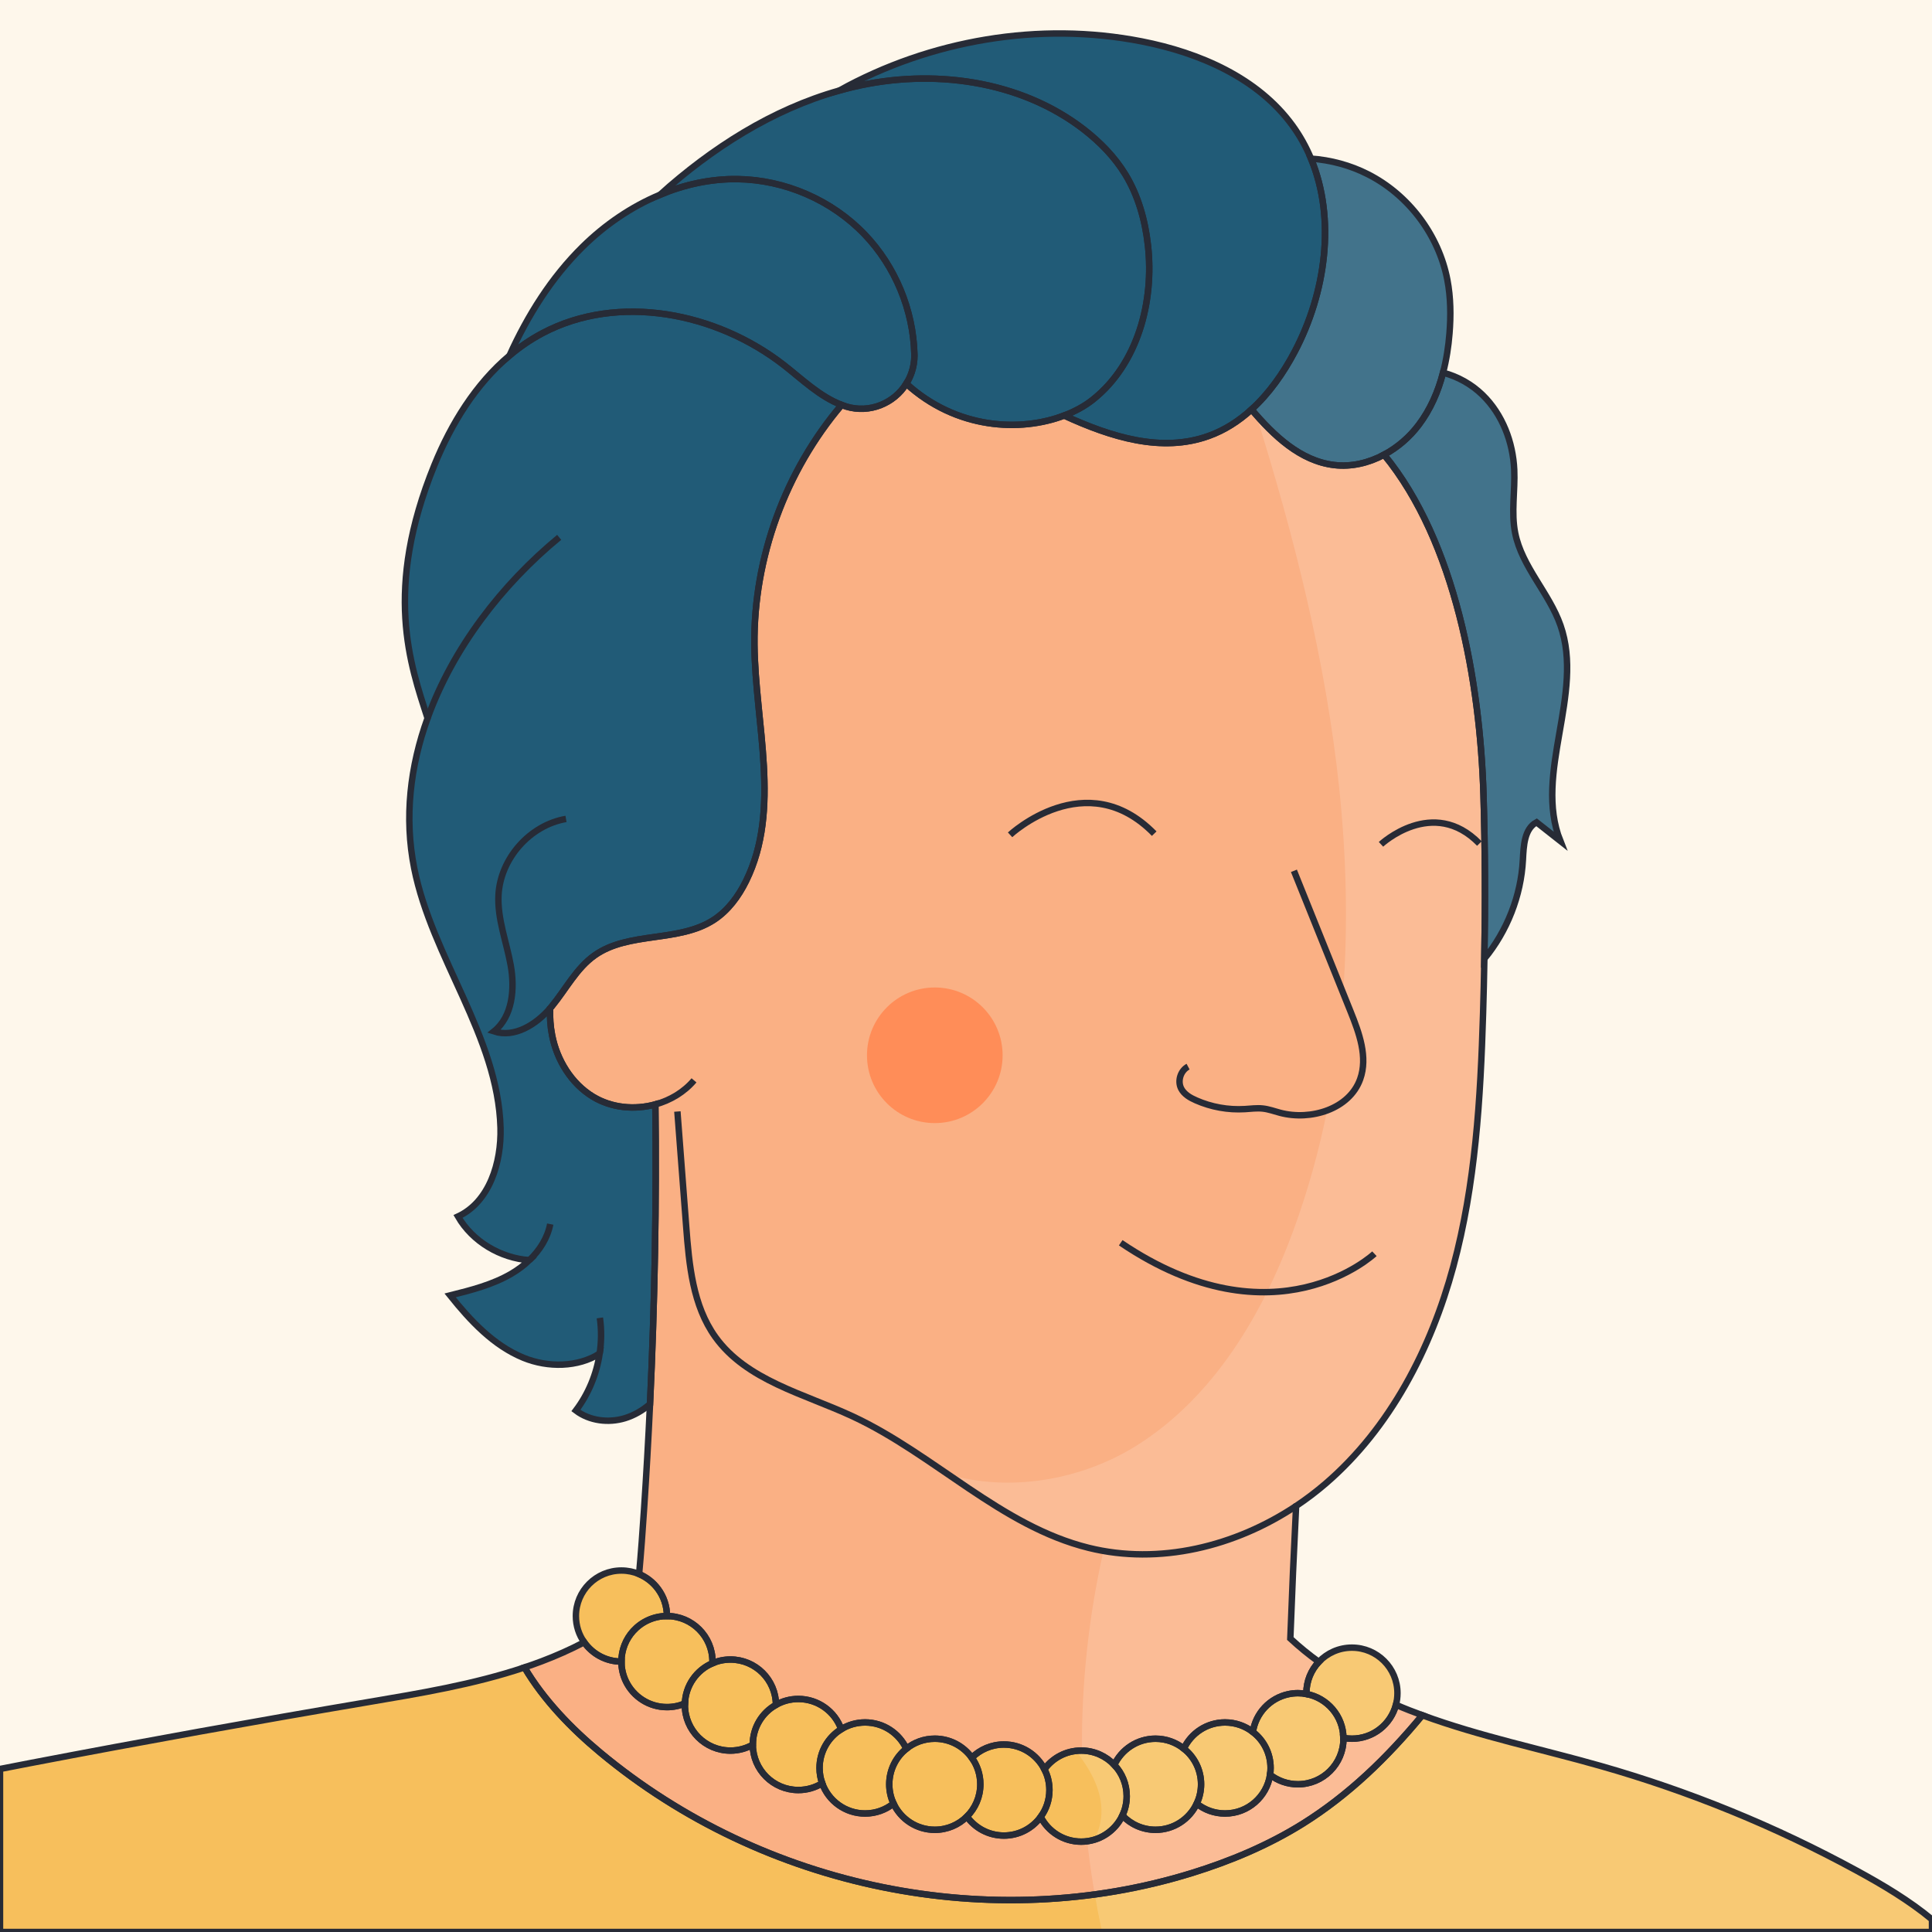 <?xml version="1.0" encoding="utf-8"?>
<!-- Generator: Adobe Illustrator 27.0.1, SVG Export Plug-In . SVG Version: 6.00 Build 0)  -->
<svg version="1.1" id="Capa_1" xmlns="http://www.w3.org/2000/svg" xmlns:xlink="http://www.w3.org/1999/xlink" x="0px" y="0px"
	 viewBox="0 0 600 600" style="enable-background:new 0 0 600 600;" xml:space="preserve">
<style type="text/css">
	.st0{fill:#FEF7EB;}
	.st1{fill:#FAB084;}
	.st2{fill:#215B77;}
	.st3{fill:none;stroke:#272B36;stroke-width:2;stroke-miterlimit:10;}
	.st4{fill:none;}
	.st5{fill:#F7BF5C;}
	.st6{fill:#FF8D58;}
	.st7{opacity:0.15;fill:#FFFFFF;}
</style>
<rect class="st0" width="600" height="600"/>
<path class="st1" d="M441.71,532.68c-10.84,13.12-22.93,24.83-37.17,33.72c-10.72,6.68-22.4,11.57-34.37,15.28
	c-62.18,19.27-132.94,4.87-183.73-37.39c-8.95-7.44-17.57-16.32-23.56-26.45c1.8-0.61,3.59-1.25,5.37-1.92
	c4.48-1.7,8.91-3.66,13.18-5.9c2.56,3.63,6.78,6,11.56,6c0,2.22,0.51,4.32,1.42,6.19c2.3,4.71,7.13,7.95,12.72,7.95
	c1.98,0,3.87-0.41,5.58-1.14c-0.01,0.17-0.01,0.33-0.01,0.5c0,7.81,6.33,14.14,14.14,14.14c2.52,0,4.9-0.66,6.95-1.83
	c0.03,7.78,6.35,14.08,14.14,14.08c2.72,0,5.26-0.77,7.41-2.1c1.95,5.47,7.18,9.39,13.32,9.39c3.34,0,6.41-1.16,8.83-3.1
	c2.26,4.82,7.15,8.16,12.82,8.16c3.9,0,7.41-1.57,9.97-4.11c2.56,3.57,6.76,5.9,11.49,5.9c4.69,0,8.85-2.28,11.42-5.8
	c2.34,4.57,7.09,7.69,12.58,7.69c5.66,0,10.54-3.32,12.8-8.12c2.58,2.73,6.24,4.44,10.29,4.44c5.66,0,10.54-3.33,12.8-8.13
	c2.41,1.93,5.46,3.07,8.79,3.07c7.09,0,12.96-5.22,13.99-12.03c2.39,1.85,5.39,2.95,8.64,2.95c7.81,0,14.14-6.34,14.14-14.15
	c0-0.08,0-0.17-0.01-0.25c0.85,0.17,1.74,0.25,2.64,0.25c6.56,0,12.08-4.47,13.68-10.53c1.39,0.6,2.78,1.17,4.18,1.72
	C439.04,531.68,440.37,532.19,441.71,532.68z"/>
<path class="st1" d="M460.98,297.76c-0.09,5.69-0.23,11.37-0.4,17.06c-0.8,26.41-2.35,53.04-9.25,78.55
	c-6.91,25.5-19.58,50.07-39.59,67.33c-2.92,2.51-6,4.85-9.22,7c-0.69,13.72-1.29,27.44-1.8,41.16c2.79,2.59,5.75,5,8.86,7.25
	c-2.4,2.53-3.87,5.95-3.87,9.72c0,0.08,0,0.17,0.01,0.25c-0.86-0.17-1.74-0.25-2.64-0.25c-1.01,0-2,0.11-2.95,0.31
	c-5.73,1.21-10.17,5.89-11.04,11.73c-2.39-1.85-5.38-2.95-8.64-2.95c-5.66,0-10.54,3.32-12.8,8.13c-2.42-1.93-5.47-3.08-8.79-3.08
	c-5.66,0-10.54,3.33-12.8,8.13c-2.58-2.73-6.24-4.44-10.29-4.44c-4.69,0-8.85,2.28-11.42,5.8c-2.34-4.57-7.09-7.69-12.58-7.69
	c-3.9,0-7.41,1.57-9.97,4.11c-2.56-3.58-6.76-5.91-11.49-5.91c-3.34,0-6.41,1.16-8.83,3.11c-2.26-4.82-7.15-8.16-12.82-8.16
	c-2.71,0-5.26,0.77-7.41,2.1c-1.95-5.47-7.18-9.39-13.32-9.39c-2.53,0-4.9,0.66-6.95,1.83c-0.03-7.78-6.35-14.08-14.14-14.08
	c-1.98,0-3.87,0.41-5.58,1.15c0.01-0.17,0.01-0.34,0.01-0.51c0-7.81-6.33-14.14-14.14-14.14c0-3.15-1.03-6.07-2.78-8.42
	c-1.5-2.02-3.53-3.63-5.87-4.62c0.6-6.66,1.09-13.38,1.53-20.05c0.73-10.91,1.35-21.84,1.86-32.75c1.47-31.37,2.03-62.61,1.66-93.06
	c-6.45,1.78-13.61,1.1-19.35-2.37c-6.74-4.08-11.21-11.37-12.72-19.11c-0.54-2.76-0.73-5.57-0.62-8.37c0.18-0.2,0.35-0.4,0.52-0.6
	c4.4-5.36,7.67-11.86,13.34-15.86c10.59-7.46,26.02-3.92,36.9-10.95c4.47-2.89,7.75-7.35,10.1-12.13
	c10.95-22.25,2.84-48.62,2.59-73.42c-0.26-26.97,9.64-53.87,27.08-74.41c0.11,0.05,0.22,0.09,0.33,0.13
	c0.37,0.14,0.76,0.26,1.14,0.38c7.22,2.16,14.79-0.96,18.62-7.12c15.59,14.19,35.43,15.08,49.03,9.9
	c14.52,6.67,30.22,11.62,44.87,6.34c4.99-1.79,9.41-4.67,13.31-8.22c6.9,8.13,15.16,16,25.66,17.25c5.37,0.64,10.74-0.65,15.51-3.21
	c22.23,27.06,29.8,70.79,30.87,105.5C461.23,263.73,461.28,280.75,460.98,297.76z"/>
<path class="st2" d="M484.57,261.17c-2.46-1.94-4.93-3.87-7.39-5.81c-3.81,2.08-4,7.34-4.23,11.68
	c-0.58,11.16-4.89,22.08-11.97,30.72c0.3-17.01,0.25-34.03-0.27-51.05c-1.07-34.71-8.64-78.44-30.87-105.5
	c4.17-2.23,7.88-5.44,10.73-9.21c3.65-4.82,6.06-10.39,7.58-16.26c4.59,1.19,8.9,3.62,12.29,6.93c6.16,6.01,9.44,14.63,9.82,23.23
	c0.29,6.55-0.99,13.2,0.29,19.64c2.09,10.48,10.54,18.57,14.07,28.66C492.1,215.54,476.21,240.16,484.57,261.17z"/>
<path class="st2" d="M450.15,103.59c-0.33,4.08-0.96,8.18-2,12.15c-1.52,5.87-3.93,11.44-7.58,16.26
	c-2.85,3.77-6.56,6.98-10.73,9.21c-4.77,2.56-10.14,3.85-15.51,3.21c-10.5-1.25-18.76-9.12-25.66-17.25
	c5.47-4.98,9.9-11.31,13.37-17.88c9.68-18.32,12.89-41.31,5.1-60.03c6.13,0.44,12.19,2.06,17.67,4.85
	c12.63,6.41,22.01,18.87,24.68,32.79C450.54,92.38,450.6,98.02,450.15,103.59z"/>
<path class="st2" d="M402.04,109.29c-3.47,6.57-7.9,12.9-13.37,17.88c-3.9,3.55-8.32,6.43-13.31,8.22
	c-14.65,5.28-30.35,0.33-44.87-6.34c3.44-1.3,6.47-2.99,8.94-4.96c13.86-11.04,19.06-30.34,17.07-47.94
	c-0.87-7.72-3-15.4-7.05-22.03c-3.3-5.4-7.81-9.99-12.8-13.87c-19.83-15.37-47.16-19.03-71.57-13.27c-1.49,0.35-2.98,0.74-4.45,1.15
	c28.3-15.69,62.15-21.51,93.95-15.27c17.95,3.52,36.03,11.32,46.8,26.11c2.35,3.23,4.26,6.68,5.76,10.29
	C414.93,67.98,411.72,90.97,402.04,109.29z"/>
<path class="st2" d="M339.43,124.09c-2.47,1.97-5.5,3.66-8.94,4.96c-13.6,5.18-33.44,4.29-49.03-9.9c0.67-1.06,1.22-2.22,1.64-3.45
	c0.58-1.7,0.88-3.47,0.88-5.26c0-0.16,0-0.33-0.01-0.49c-0.37-13.7-5.95-27.22-15.43-37.13c-10.21-10.68-24.81-17.02-39.59-17.2
	c-8.27-0.1-16.4,1.69-24.02,4.88c16.15-14.52,34.9-26.51,55.7-32.37c1.47-0.41,2.96-0.8,4.45-1.15c24.41-5.76,51.74-2.1,71.57,13.27
	c4.99,3.88,9.5,8.47,12.8,13.87c4.05,6.63,6.18,14.31,7.05,22.03C358.49,93.75,353.29,113.05,339.43,124.09z"/>
<path class="st2" d="M234.29,200.17c0.25,24.8,8.36,51.17-2.59,73.42c-2.35,4.78-5.63,9.24-10.1,12.13
	c-10.88,7.03-26.31,3.49-36.9,10.95c-5.67,4-8.94,10.5-13.34,15.86c-0.17,0.2-0.34,0.4-0.52,0.6c-0.11,2.8,0.08,5.61,0.62,8.37
	c1.51,7.74,5.98,15.03,12.72,19.11c5.74,3.47,12.9,4.15,19.35,2.37c0.37,30.45-0.19,61.69-1.66,93.06c-2.27,1.97-4.9,3.51-7.77,4.39
	c-5.11,1.56-11,0.85-15.25-2.38c3.89-5.15,6.42-11.3,7.38-17.68c-6.73,4.28-16.07,4.41-23.64,1.31
	c-9.34-3.82-16.49-11.51-22.8-19.38c6.54-1.64,13.17-3.32,18.99-6.72c2.01-1.18,3.93-2.59,5.62-4.22
	c-8.97-0.65-17.64-5.76-22.16-13.57c9.77-4.55,13.49-16.74,13.2-27.52c-0.79-28.48-21.25-52.72-26.81-80.66
	c-3.13-15.74-1.24-31.61,4.16-46.57c0,0,0,0,0-0.01c-5.37-16.58-13.7-39.77,2.13-78.63c5.22-12.82,12.82-25.13,23.29-33.95
	c3.16-2.68,6.58-5.03,10.28-6.99c23.55-12.46,53.93-6.45,74.96,9.92c5.75,4.49,11.13,9.77,17.92,12.38
	C243.93,146.3,234.03,173.2,234.29,200.17z"/>
<path class="st2" d="M283.98,110.44c0,1.79-0.3,3.56-0.88,5.26c-0.42,1.23-0.97,2.39-1.64,3.45c-3.83,6.16-11.4,9.28-18.62,7.12
	c-0.38-0.12-0.77-0.24-1.14-0.38c-0.11-0.04-0.22-0.08-0.33-0.13c-6.79-2.61-12.17-7.89-17.92-12.38
	c-21.03-16.37-51.41-22.38-74.96-9.92c-3.7,1.96-7.12,4.31-10.28,6.99c5.68-12.51,13.01-24.25,22.77-33.85
	c6.88-6.77,15.06-12.39,23.95-16.1c7.62-3.19,15.75-4.98,24.02-4.88c14.78,0.18,29.38,6.52,39.59,17.2
	c9.48,9.91,15.06,23.43,15.43,37.13C283.98,110.11,283.98,110.28,283.98,110.44z"/>
<path class="st3" d="M313.69,259.26c0,0,23.61-22.01,44.76-0.36"/>
<path class="st4" d="M210.37,345.19c0.91,11.9,1.82,23.8,2.73,35.7c0.91,11.95,2.06,24.57,9.05,34.31
	c9.68,13.5,27.49,17.62,42.56,24.62c25.51,11.86,46.1,34.12,73.4,40.88c21.92,5.42,45.52-0.42,64.41-13"/>
<path class="st4" d="M170.84,313.13c-4.41,5.1-11.09,9.26-17.43,7.18c5.78-4.63,6.51-13.21,5.2-20.5c-1.31-7.3-4.17-14.43-3.8-21.83
	c0.58-11.37,9.76-21.73,20.97-23.66"/>
<path class="st4" d="M215.53,335.51c-3.11,3.67-7.37,6.2-12,7.47"/>
<path class="st4" d="M173.66,166.88c-17.92,14.77-33.06,34.51-40.87,56.15"/>
<path class="st4" d="M164.4,391.36c3.21-3.07,5.64-6.89,6.48-11.21"/>
<path class="st4" d="M186.3,409.28c0.52,3.67,0.49,7.42-0.07,11.09"/>
<path class="st4" d="M401.84,270.44c5.86,14.55,11.72,29.1,17.57,43.65c2.71,6.73,5.45,14.22,3,21.05
	c-3.34,9.31-15.34,12.98-24.89,10.44c-1.79-0.48-3.56-1.13-5.4-1.32c-1.83-0.19-3.68,0.07-5.52,0.18
	c-5.18,0.31-10.42-0.63-15.17-2.72c-1.83-0.8-3.68-1.87-4.6-3.64c-1.22-2.35-0.2-5.59,2.14-6.83"/>
<path class="st5" d="M433.99,525.83c0,1.25-0.16,2.46-0.46,3.61c-1.6,6.06-7.12,10.53-13.68,10.53c-0.9,0-1.79-0.08-2.64-0.25
	c-0.11-6.8-5.02-12.42-11.49-13.64c-0.01-0.08-0.01-0.17-0.01-0.25c0-3.77,1.47-7.19,3.87-9.72c2.58-2.72,6.23-4.42,10.27-4.42
	C427.66,511.69,433.99,518.02,433.99,525.83z"/>
<path class="st5" d="M417.22,539.97c0,7.81-6.33,14.15-14.14,14.15c-3.25,0-6.25-1.1-8.64-2.95c0.1-0.69,0.15-1.39,0.15-2.11
	c0-4.56-2.15-8.61-5.5-11.19c0.87-5.84,5.31-10.52,11.04-11.73c0.95-0.2,1.94-0.31,2.95-0.31c0.9,0,1.78,0.08,2.64,0.25
	c6.47,1.22,11.38,6.84,11.49,13.64C417.22,539.8,417.22,539.89,417.22,539.97z"/>
<path class="st5" d="M394.59,549.06c0,0.72-0.05,1.42-0.15,2.11c-1.03,6.81-6.9,12.03-13.99,12.03c-3.33,0-6.38-1.14-8.79-3.07
	c0.86-1.82,1.34-3.86,1.34-6.01c0-4.49-2.09-8.49-5.35-11.07c2.26-4.81,7.14-8.13,12.8-8.13c3.26,0,6.25,1.1,8.64,2.95
	C392.44,540.45,394.59,544.5,394.59,549.06z"/>
<path class="st5" d="M373,554.12c0,2.15-0.48,4.19-1.34,6.01c-2.26,4.8-7.14,8.13-12.8,8.13c-4.05,0-7.71-1.71-10.29-4.44
	c0.86-1.83,1.34-3.87,1.34-6.02c0-3.75-1.46-7.17-3.85-9.7c2.26-4.8,7.14-8.13,12.8-8.13c3.32,0,6.37,1.15,8.79,3.08
	C370.91,545.63,373,549.63,373,554.12z"/>
<path class="st5" d="M349.91,557.8c0,2.15-0.48,4.19-1.34,6.02c-2.26,4.8-7.14,8.12-12.8,8.12c-5.49,0-10.24-3.12-12.58-7.69
	c1.71-2.34,2.72-5.22,2.72-8.34c0-2.33-0.56-4.52-1.56-6.45c2.57-3.52,6.73-5.8,11.42-5.8c4.05,0,7.71,1.71,10.29,4.44
	C348.45,550.63,349.91,554.05,349.91,557.8z"/>
<path class="st5" d="M325.91,555.91c0,3.12-1.01,6-2.72,8.34c-2.57,3.52-6.73,5.8-11.42,5.8c-4.73,0-8.93-2.33-11.49-5.9
	c2.58-2.57,4.17-6.12,4.17-10.03c0-3.07-0.98-5.92-2.65-8.24c2.56-2.54,6.07-4.11,9.97-4.11c5.49,0,10.24,3.12,12.58,7.69
	C325.35,551.39,325.91,553.58,325.91,555.91z"/>
<path class="st5" d="M304.45,554.12c0,3.91-1.59,7.46-4.17,10.03c-2.56,2.54-6.07,4.11-9.97,4.11c-5.67,0-10.56-3.34-12.82-8.16
	c-0.85-1.82-1.32-3.84-1.32-5.98c0-4.47,2.07-8.46,5.31-11.04c2.42-1.95,5.49-3.11,8.83-3.11c4.73,0,8.93,2.33,11.49,5.91
	C303.47,548.2,304.45,551.05,304.45,554.12z"/>
<path class="st5" d="M276.17,554.12c0,2.14,0.47,4.16,1.32,5.98c-2.42,1.94-5.49,3.1-8.83,3.1c-6.14,0-11.37-3.92-13.32-9.39
	c-0.53-1.48-0.82-3.08-0.82-4.75c0-5.09,2.69-9.55,6.73-12.04c2.15-1.33,4.7-2.1,7.41-2.1c5.67,0,10.56,3.34,12.82,8.16
	C278.24,545.66,276.17,549.65,276.17,554.12z"/>
<path class="st5" d="M254.52,549.06c0,1.67,0.29,3.27,0.82,4.75c-2.15,1.33-4.69,2.1-7.41,2.1c-7.79,0-14.11-6.3-14.14-14.08v-0.06
	c0-5.28,2.9-9.89,7.19-12.31c2.05-1.17,4.42-1.83,6.95-1.83c6.14,0,11.37,3.92,13.32,9.39
	C257.21,539.51,254.52,543.97,254.52,549.06z"/>
<path class="st5" d="M240.98,529.46c-4.29,2.42-7.19,7.03-7.19,12.31v0.06c-2.05,1.17-4.43,1.83-6.95,1.83
	c-7.81,0-14.14-6.33-14.14-14.14c0-0.17,0-0.33,0.01-0.5c0.19-5.61,3.66-10.39,8.55-12.49c1.71-0.74,3.6-1.15,5.58-1.15
	C234.63,515.38,240.95,521.68,240.98,529.46z"/>
<path class="st5" d="M221.27,516.02c0,0.17,0,0.34-0.01,0.51c-4.89,2.1-8.36,6.88-8.55,12.49c-1.71,0.73-3.6,1.14-5.58,1.14
	c-5.59,0-10.42-3.24-12.72-7.95c-0.91-1.87-1.42-3.97-1.42-6.19c0-3.66,1.39-7,3.67-9.51c2.59-2.84,6.32-4.63,10.47-4.63
	C214.94,501.88,221.27,508.21,221.27,516.02z"/>
<path class="st5" d="M207.13,501.88c-4.15,0-7.88,1.79-10.47,4.63c-2.28,2.51-3.67,5.85-3.67,9.51c-4.78,0-9-2.37-11.56-6
	c-1.63-2.3-2.58-5.11-2.58-8.14c0-7.81,6.33-14.14,14.14-14.14c1.95,0,3.8,0.39,5.49,1.1c2.34,0.99,4.37,2.6,5.87,4.62
	C206.1,495.81,207.13,498.73,207.13,501.88z"/>
<path class="st5" d="M600,596.11V600H0v-50.63c3.21-0.64,6.43-1.26,9.64-1.87c34.69-6.65,69.46-12.93,104.29-18.83
	c16.49-2.79,33.12-5.53,48.95-10.83c5.99,10.13,14.61,19.01,23.56,26.45c50.79,42.26,121.55,56.66,183.73,37.39
	c11.97-3.71,23.65-8.6,34.37-15.28c14.24-8.89,26.33-20.6,37.17-33.72c17.99,6.6,36.89,10.49,55.34,15.74
	c27.62,7.86,54.36,18.79,79.57,32.53C584.78,585.4,592.85,590.19,600,596.11z"/>
<circle class="st6" cx="290.31" cy="327.73" r="21.06"/>
<path class="st7" d="M600,596.11V600H342.27c-0.85-3.87-1.61-7.76-2.28-11.67c-0.8-4.61-1.48-9.24-2.03-13.88
	c-0.11-0.88-0.22-1.76-0.31-2.64c0.76-0.09,1.5-0.25,2.21-0.47c0.89-1.74,1.56-3.58,1.91-5.56c1.26-6.94-1.55-13.51-5.73-19.43
	c-0.61-0.88-1.26-1.75-1.93-2.6c0.54-0.06,1.1-0.09,1.66-0.09c0.08,0,0.16,0,0.24,0.01c-0.15-20.84,2.08-41.69,6.68-62.01v-0.01
	c-1.53-0.26-3.06-0.58-4.58-0.95c-16.13-3.99-29.91-13.4-43.76-22.87c19.05,5.66,41.37,1.9,58.57-8.86
	c23.94-14.99,39.23-40.75,48.91-67.29c4.38-12.01,7.79-24.32,10.31-36.82c4.68-1.75,8.58-5.02,10.27-9.72
	c2.45-6.83-0.29-14.32-3-21.05c-0.77-1.9-1.53-3.81-2.3-5.71c1.58-21.22,1-42.67-1.23-63.83c-4.17-39.37-13.94-77.9-25.77-115.72
	c-0.25-0.77-0.49-1.55-0.73-2.33c0.27-0.25,0.54-0.51,0.8-0.78c0.71-0.69,1.4-1.41,2.07-2.16c0.22-0.24,0.44-0.49,0.66-0.74
	c0.68-0.78,1.35-1.59,1.99-2.41c0.3-0.39,0.6-0.78,0.9-1.18c0.39-0.51,0.76-1.03,1.12-1.55c0.28-0.38,0.54-0.77,0.8-1.16
	c1.24-1.83,2.38-3.71,3.44-5.62c0.3-0.54,0.59-1.07,0.88-1.61c9.68-18.32,12.89-41.31,5.1-60.03c6.13,0.44,12.19,2.06,17.67,4.85
	c12.63,6.41,22.01,18.87,24.68,32.79c1.05,5.48,1.11,11.12,0.66,16.69c-0.33,4.08-0.96,8.18-2,12.15c4.59,1.19,8.9,3.62,12.29,6.93
	c6.16,6.01,9.44,14.63,9.82,23.23c0.29,6.55-0.99,13.2,0.29,19.64c2.09,10.48,10.54,18.57,14.07,28.66
	c7.48,21.34-8.41,45.96-0.05,66.97c-2.46-1.94-4.93-3.87-7.39-5.81c-3.81,2.08-4,7.34-4.23,11.68
	c-0.58,11.16-4.89,22.08-11.97,30.72c-0.09,5.69-0.23,11.37-0.4,17.06c-0.8,26.41-2.35,53.04-9.25,78.55
	c-6.91,25.5-19.58,50.07-39.59,67.33c-2.92,2.51-6,4.85-9.22,7c-0.69,13.72-1.29,27.44-1.8,41.16c2.79,2.59,5.75,5,8.86,7.25
	c2.58-2.72,6.23-4.42,10.27-4.42c7.81,0,14.14,6.33,14.14,14.14c0,1.25-0.16,2.46-0.46,3.61c1.39,0.6,2.78,1.17,4.18,1.72
	c1.33,0.52,2.66,1.03,4,1.52c17.99,6.6,36.89,10.49,55.34,15.74c27.62,7.86,54.36,18.79,79.57,32.53
	C584.78,585.4,592.85,590.19,600,596.11z"/>
<path class="st3" d="M441.71,532.68c-10.84,13.12-22.93,24.83-37.17,33.72c-10.72,6.68-22.4,11.57-34.37,15.28
	c-62.18,19.27-132.94,4.87-183.73-37.39c-8.95-7.44-17.57-16.32-23.56-26.45c1.8-0.61,3.59-1.25,5.37-1.92
	c4.48-1.7,8.91-3.66,13.18-5.9c2.56,3.63,6.78,6,11.56,6c0,2.22,0.51,4.32,1.42,6.19c2.3,4.71,7.13,7.95,12.72,7.95
	c1.98,0,3.87-0.41,5.58-1.14c-0.01,0.17-0.01,0.33-0.01,0.5c0,7.81,6.33,14.14,14.14,14.14c2.52,0,4.9-0.66,6.95-1.83
	c0.03,7.78,6.35,14.08,14.14,14.08c2.72,0,5.26-0.77,7.41-2.1c1.95,5.47,7.18,9.39,13.32,9.39c3.34,0,6.41-1.16,8.83-3.1
	c2.26,4.82,7.15,8.16,12.82,8.16c3.9,0,7.41-1.57,9.97-4.11c2.56,3.57,6.76,5.9,11.49,5.9c4.69,0,8.85-2.28,11.42-5.8
	c2.34,4.57,7.09,7.69,12.58,7.69c5.66,0,10.54-3.32,12.8-8.12c2.58,2.73,6.24,4.44,10.29,4.44c5.66,0,10.54-3.33,12.8-8.13
	c2.41,1.93,5.46,3.07,8.79,3.07c7.09,0,12.96-5.22,13.99-12.03c2.39,1.85,5.39,2.95,8.64,2.95c7.81,0,14.14-6.34,14.14-14.15
	c0-0.08,0-0.17-0.01-0.25c0.85,0.17,1.74,0.25,2.64,0.25c6.56,0,12.08-4.47,13.68-10.53c1.39,0.6,2.78,1.17,4.18,1.72
	C439.04,531.68,440.37,532.19,441.71,532.68z"/>
<path class="st3" d="M460.98,297.76c-0.09,5.69-0.23,11.37-0.4,17.06c-0.8,26.41-2.35,53.04-9.25,78.55
	c-6.91,25.5-19.58,50.07-39.59,67.33c-2.92,2.51-6,4.85-9.22,7c-0.69,13.72-1.29,27.44-1.8,41.16c2.79,2.59,5.75,5,8.86,7.25
	c-2.4,2.53-3.87,5.95-3.87,9.72c0,0.08,0,0.17,0.01,0.25c-0.86-0.17-1.74-0.25-2.64-0.25c-1.01,0-2,0.11-2.95,0.31
	c-5.73,1.21-10.17,5.89-11.04,11.73c-2.39-1.85-5.38-2.95-8.64-2.95c-5.66,0-10.54,3.32-12.8,8.13c-2.42-1.93-5.47-3.08-8.79-3.08
	c-5.66,0-10.54,3.33-12.8,8.13c-2.58-2.73-6.24-4.44-10.29-4.44c-4.69,0-8.85,2.28-11.42,5.8c-2.34-4.57-7.09-7.69-12.58-7.69
	c-3.9,0-7.41,1.57-9.97,4.11c-2.56-3.58-6.76-5.91-11.49-5.91c-3.34,0-6.41,1.16-8.83,3.11c-2.26-4.82-7.15-8.16-12.82-8.16
	c-2.71,0-5.26,0.77-7.41,2.1c-1.95-5.47-7.18-9.39-13.32-9.39c-2.53,0-4.9,0.66-6.95,1.83c-0.03-7.78-6.35-14.08-14.14-14.08
	c-1.98,0-3.87,0.41-5.58,1.15c0.01-0.17,0.01-0.34,0.01-0.51c0-7.81-6.33-14.14-14.14-14.14c0-3.15-1.03-6.07-2.78-8.42
	c-1.5-2.02-3.53-3.63-5.87-4.62c0.6-6.66,1.09-13.38,1.53-20.05c0.73-10.91,1.35-21.84,1.86-32.75c1.47-31.37,2.03-62.61,1.66-93.06
	c-6.45,1.78-13.61,1.1-19.35-2.37c-6.74-4.08-11.21-11.37-12.72-19.11c-0.54-2.76-0.73-5.57-0.62-8.37c0.18-0.2,0.35-0.4,0.52-0.6
	c4.4-5.36,7.67-11.86,13.34-15.86c10.59-7.46,26.02-3.92,36.9-10.95c4.47-2.89,7.75-7.35,10.1-12.13
	c10.95-22.25,2.84-48.62,2.59-73.42c-0.26-26.97,9.64-53.87,27.08-74.41c0.11,0.05,0.22,0.09,0.33,0.13
	c0.37,0.14,0.76,0.26,1.14,0.38c7.22,2.16,14.79-0.96,18.62-7.12c15.59,14.19,35.43,15.08,49.03,9.9
	c14.52,6.67,30.22,11.62,44.87,6.34c4.99-1.79,9.41-4.67,13.31-8.22c6.9,8.13,15.16,16,25.66,17.25c5.37,0.64,10.74-0.65,15.51-3.21
	c22.23,27.06,29.8,70.79,30.87,105.5C461.23,263.73,461.28,280.75,460.98,297.76z"/>
<path class="st3" d="M484.57,261.17c-2.46-1.94-4.93-3.87-7.39-5.81c-3.81,2.08-4,7.34-4.23,11.68
	c-0.58,11.16-4.89,22.08-11.97,30.72c0.3-17.01,0.25-34.03-0.27-51.05c-1.07-34.71-8.64-78.44-30.87-105.5
	c4.17-2.23,7.88-5.44,10.73-9.21c3.65-4.82,6.06-10.39,7.58-16.26c4.59,1.19,8.9,3.62,12.29,6.93c6.16,6.01,9.44,14.63,9.82,23.23
	c0.29,6.55-0.99,13.2,0.29,19.64c2.09,10.48,10.54,18.57,14.07,28.66C492.1,215.54,476.21,240.16,484.57,261.17z"/>
<path class="st3" d="M450.15,103.59c-0.33,4.08-0.96,8.18-2,12.15c-1.52,5.87-3.93,11.44-7.58,16.26
	c-2.85,3.77-6.56,6.98-10.73,9.21c-4.77,2.56-10.14,3.85-15.51,3.21c-10.5-1.25-18.76-9.12-25.66-17.25
	c5.47-4.98,9.9-11.31,13.37-17.88c9.68-18.32,12.89-41.31,5.1-60.03c6.13,0.44,12.19,2.06,17.67,4.85
	c12.63,6.41,22.01,18.87,24.68,32.79C450.54,92.38,450.6,98.02,450.15,103.59z"/>
<path class="st3" d="M402.04,109.29c-3.47,6.57-7.9,12.9-13.37,17.88c-3.9,3.55-8.32,6.43-13.31,8.22
	c-14.65,5.28-30.35,0.33-44.87-6.34c3.44-1.3,6.47-2.99,8.94-4.96c13.86-11.04,19.06-30.34,17.07-47.94
	c-0.87-7.72-3-15.4-7.05-22.03c-3.3-5.4-7.81-9.99-12.8-13.87c-19.83-15.37-47.16-19.03-71.57-13.27c-1.49,0.35-2.98,0.74-4.45,1.15
	c28.3-15.69,62.15-21.51,93.95-15.27c17.95,3.52,36.03,11.32,46.8,26.11c2.35,3.23,4.26,6.68,5.76,10.29
	C414.93,67.98,411.72,90.97,402.04,109.29z"/>
<path class="st3" d="M339.43,124.09c-2.47,1.97-5.5,3.66-8.94,4.96c-13.6,5.18-33.44,4.29-49.03-9.9c0.67-1.06,1.22-2.22,1.64-3.45
	c0.58-1.7,0.88-3.47,0.88-5.26c0-0.16,0-0.33-0.01-0.49c-0.37-13.7-5.95-27.22-15.43-37.13c-10.21-10.68-24.81-17.02-39.59-17.2
	c-8.27-0.1-16.4,1.69-24.02,4.88c16.15-14.52,34.9-26.51,55.7-32.37c1.47-0.41,2.96-0.8,4.45-1.15c24.41-5.76,51.74-2.1,71.57,13.27
	c4.99,3.88,9.5,8.47,12.8,13.87c4.05,6.63,6.18,14.31,7.05,22.03C358.49,93.75,353.29,113.05,339.43,124.09z"/>
<path class="st3" d="M234.29,200.17c0.25,24.8,8.36,51.17-2.59,73.42c-2.35,4.78-5.63,9.24-10.1,12.13
	c-10.88,7.03-26.31,3.49-36.9,10.95c-5.67,4-8.94,10.5-13.34,15.86c-0.17,0.2-0.34,0.4-0.52,0.6c-0.11,2.8,0.08,5.61,0.62,8.37
	c1.51,7.74,5.98,15.03,12.72,19.11c5.74,3.47,12.9,4.15,19.35,2.37c0.37,30.45-0.19,61.69-1.66,93.06c-2.27,1.97-4.9,3.51-7.77,4.39
	c-5.11,1.56-11,0.85-15.25-2.38c3.89-5.15,6.42-11.3,7.38-17.68c-6.73,4.28-16.07,4.41-23.64,1.31
	c-9.34-3.82-16.49-11.51-22.8-19.38c6.54-1.64,13.17-3.32,18.99-6.72c2.01-1.18,3.93-2.59,5.62-4.22
	c-8.97-0.65-17.64-5.76-22.16-13.57c9.77-4.55,13.49-16.74,13.2-27.52c-0.79-28.48-21.25-52.72-26.81-80.66
	c-3.13-15.74-1.24-31.61,4.16-46.57c0,0,0,0,0-0.01c-5.37-16.58-13.7-39.77,2.13-78.63c5.22-12.82,12.82-25.13,23.29-33.95
	c3.16-2.68,6.58-5.03,10.28-6.99c23.55-12.46,53.93-6.45,74.96,9.92c5.75,4.49,11.13,9.77,17.92,12.38
	C243.93,146.3,234.03,173.2,234.29,200.17z"/>
<path class="st3" d="M283.98,110.44c0,1.79-0.3,3.56-0.88,5.26c-0.42,1.23-0.97,2.39-1.64,3.45c-3.83,6.16-11.4,9.28-18.62,7.12
	c-0.38-0.12-0.77-0.24-1.14-0.38c-0.11-0.04-0.22-0.08-0.33-0.13c-6.79-2.61-12.17-7.89-17.92-12.38
	c-21.03-16.37-51.41-22.38-74.96-9.92c-3.7,1.96-7.12,4.31-10.28,6.99c5.68-12.51,13.01-24.25,22.77-33.85
	c6.88-6.77,15.06-12.39,23.95-16.1c7.62-3.19,15.75-4.98,24.02-4.88c14.78,0.18,29.38,6.52,39.59,17.2
	c9.48,9.91,15.06,23.43,15.43,37.13C283.98,110.11,283.98,110.28,283.98,110.44z"/>
<path class="st3" d="M210.37,345.19c0.91,11.9,1.82,23.8,2.73,35.7c0.91,11.95,2.06,24.57,9.05,34.31
	c9.68,13.5,27.49,17.62,42.56,24.62c25.51,11.86,46.1,34.12,73.4,40.88c21.92,5.42,45.52-0.42,64.41-13"/>
<path class="st3" d="M170.84,313.13c-4.41,5.1-11.09,9.26-17.43,7.18c5.78-4.63,6.51-13.21,5.2-20.5c-1.31-7.3-4.17-14.43-3.8-21.83
	c0.58-11.37,9.76-21.73,20.97-23.66"/>
<path class="st3" d="M215.53,335.51c-3.11,3.67-7.37,6.2-12,7.47"/>
<path class="st3" d="M173.66,166.88c-17.92,14.77-33.06,34.51-40.87,56.15"/>
<path class="st3" d="M164.4,391.36c3.21-3.07,5.64-6.89,6.48-11.21"/>
<path class="st3" d="M186.3,409.28c0.52,3.67,0.49,7.42-0.07,11.09"/>
<path class="st3" d="M401.84,270.44c5.86,14.55,11.72,29.1,17.57,43.65c2.71,6.73,5.45,14.22,3,21.05
	c-3.34,9.31-15.34,12.98-24.89,10.44c-1.79-0.48-3.56-1.13-5.4-1.32c-1.83-0.19-3.68,0.07-5.52,0.18
	c-5.18,0.31-10.42-0.63-15.17-2.72c-1.83-0.8-3.68-1.87-4.6-3.64c-1.22-2.35-0.2-5.59,2.14-6.83"/>
<path class="st3" d="M433.99,525.83c0,1.25-0.16,2.46-0.46,3.61c-1.6,6.06-7.12,10.53-13.68,10.53c-0.9,0-1.79-0.08-2.64-0.25
	c-0.11-6.8-5.02-12.42-11.49-13.64c-0.01-0.08-0.01-0.17-0.01-0.25c0-3.77,1.47-7.19,3.87-9.72c2.58-2.72,6.23-4.42,10.27-4.42
	C427.66,511.69,433.99,518.02,433.99,525.83z"/>
<path class="st3" d="M417.22,539.97c0,7.81-6.33,14.15-14.14,14.15c-3.25,0-6.25-1.1-8.64-2.95c0.1-0.69,0.15-1.39,0.15-2.11
	c0-4.56-2.15-8.61-5.5-11.19c0.87-5.84,5.31-10.52,11.04-11.73c0.95-0.2,1.94-0.31,2.95-0.31c0.9,0,1.78,0.08,2.64,0.25
	c6.47,1.22,11.38,6.84,11.49,13.64C417.22,539.8,417.22,539.89,417.22,539.97z"/>
<path class="st3" d="M394.59,549.06c0,0.72-0.05,1.42-0.15,2.11c-1.03,6.81-6.9,12.03-13.99,12.03c-3.33,0-6.38-1.14-8.79-3.07
	c0.86-1.82,1.34-3.86,1.34-6.01c0-4.49-2.09-8.49-5.35-11.07c2.26-4.81,7.14-8.13,12.8-8.13c3.26,0,6.25,1.1,8.64,2.95
	C392.44,540.45,394.59,544.5,394.59,549.06z"/>
<path class="st3" d="M373,554.12c0,2.15-0.48,4.19-1.34,6.01c-2.26,4.8-7.14,8.13-12.8,8.13c-4.05,0-7.71-1.71-10.29-4.44
	c0.86-1.83,1.34-3.87,1.34-6.02c0-3.75-1.46-7.17-3.85-9.7c2.26-4.8,7.14-8.13,12.8-8.13c3.32,0,6.37,1.15,8.79,3.08
	C370.91,545.63,373,549.63,373,554.12z"/>
<path class="st3" d="M349.91,557.8c0,2.15-0.48,4.19-1.34,6.02c-2.26,4.8-7.14,8.12-12.8,8.12c-5.49,0-10.24-3.12-12.58-7.69
	c1.71-2.34,2.72-5.22,2.72-8.34c0-2.33-0.56-4.52-1.56-6.45c2.57-3.52,6.73-5.8,11.42-5.8c4.05,0,7.71,1.71,10.29,4.44
	C348.45,550.63,349.91,554.05,349.91,557.8z"/>
<path class="st3" d="M325.91,555.91c0,3.12-1.01,6-2.72,8.34c-2.57,3.52-6.73,5.8-11.42,5.8c-4.73,0-8.93-2.33-11.49-5.9
	c2.58-2.57,4.17-6.12,4.17-10.03c0-3.07-0.98-5.92-2.65-8.24c2.56-2.54,6.07-4.11,9.97-4.11c5.49,0,10.24,3.12,12.58,7.69
	C325.35,551.39,325.91,553.58,325.91,555.91z"/>
<path class="st3" d="M304.45,554.12c0,3.91-1.59,7.46-4.17,10.03c-2.56,2.54-6.07,4.11-9.97,4.11c-5.67,0-10.56-3.34-12.82-8.16
	c-0.85-1.82-1.32-3.84-1.32-5.98c0-4.47,2.07-8.46,5.31-11.04c2.42-1.95,5.49-3.11,8.83-3.11c4.73,0,8.93,2.33,11.49,5.91
	C303.47,548.2,304.45,551.05,304.45,554.12z"/>
<path class="st3" d="M276.17,554.12c0,2.14,0.47,4.16,1.32,5.98c-2.42,1.94-5.49,3.1-8.83,3.1c-6.14,0-11.37-3.92-13.32-9.39
	c-0.53-1.48-0.82-3.08-0.82-4.75c0-5.09,2.69-9.55,6.73-12.04c2.15-1.33,4.7-2.1,7.41-2.1c5.67,0,10.56,3.34,12.82,8.16
	C278.24,545.66,276.17,549.65,276.17,554.12z"/>
<path class="st3" d="M254.52,549.06c0,1.67,0.29,3.27,0.82,4.75c-2.15,1.33-4.69,2.1-7.41,2.1c-7.79,0-14.11-6.3-14.14-14.08v-0.06
	c0-5.28,2.9-9.89,7.19-12.31c2.05-1.17,4.42-1.83,6.95-1.83c6.14,0,11.37,3.92,13.32,9.39
	C257.21,539.51,254.52,543.97,254.52,549.06z"/>
<path class="st3" d="M240.98,529.46c-4.29,2.42-7.19,7.03-7.19,12.31v0.06c-2.05,1.17-4.43,1.83-6.95,1.83
	c-7.81,0-14.14-6.33-14.14-14.14c0-0.17,0-0.33,0.01-0.5c0.19-5.61,3.66-10.39,8.55-12.49c1.71-0.74,3.6-1.15,5.58-1.15
	C234.63,515.38,240.95,521.68,240.98,529.46z"/>
<path class="st3" d="M221.27,516.02c0,0.17,0,0.34-0.01,0.51c-4.89,2.1-8.36,6.88-8.55,12.49c-1.71,0.73-3.6,1.14-5.58,1.14
	c-5.59,0-10.42-3.24-12.72-7.95c-0.91-1.87-1.42-3.97-1.42-6.19c0-3.66,1.39-7,3.67-9.51c2.59-2.84,6.32-4.63,10.47-4.63
	C214.94,501.88,221.27,508.21,221.27,516.02z"/>
<path class="st3" d="M207.13,501.88c-4.15,0-7.88,1.79-10.47,4.63c-2.28,2.51-3.67,5.85-3.67,9.51c-4.78,0-9-2.37-11.56-6
	c-1.63-2.3-2.58-5.11-2.58-8.14c0-7.81,6.33-14.14,14.14-14.14c1.95,0,3.8,0.39,5.49,1.1c2.34,0.99,4.37,2.6,5.87,4.62
	C206.1,495.81,207.13,498.73,207.13,501.88z"/>
<path class="st3" d="M600,596.11V600H0v-50.63c3.21-0.64,6.43-1.26,9.64-1.87c34.69-6.65,69.46-12.93,104.29-18.83
	c16.49-2.79,33.12-5.53,48.95-10.83c5.99,10.13,14.61,19.01,23.56,26.45c50.79,42.26,121.55,56.66,183.73,37.39
	c11.97-3.71,23.65-8.6,34.37-15.28c14.24-8.89,26.33-20.6,37.17-33.72c17.99,6.6,36.89,10.49,55.34,15.74
	c27.62,7.86,54.36,18.79,79.57,32.53C584.78,585.4,592.85,590.19,600,596.11z"/>
<path class="st3" d="M426.84,389.36c0,0-30.88,29.01-78.79-3.41"/>
<path class="st3" d="M428.88,262.21c0,0,16.12-15.03,30.56-0.24"/>
</svg>
